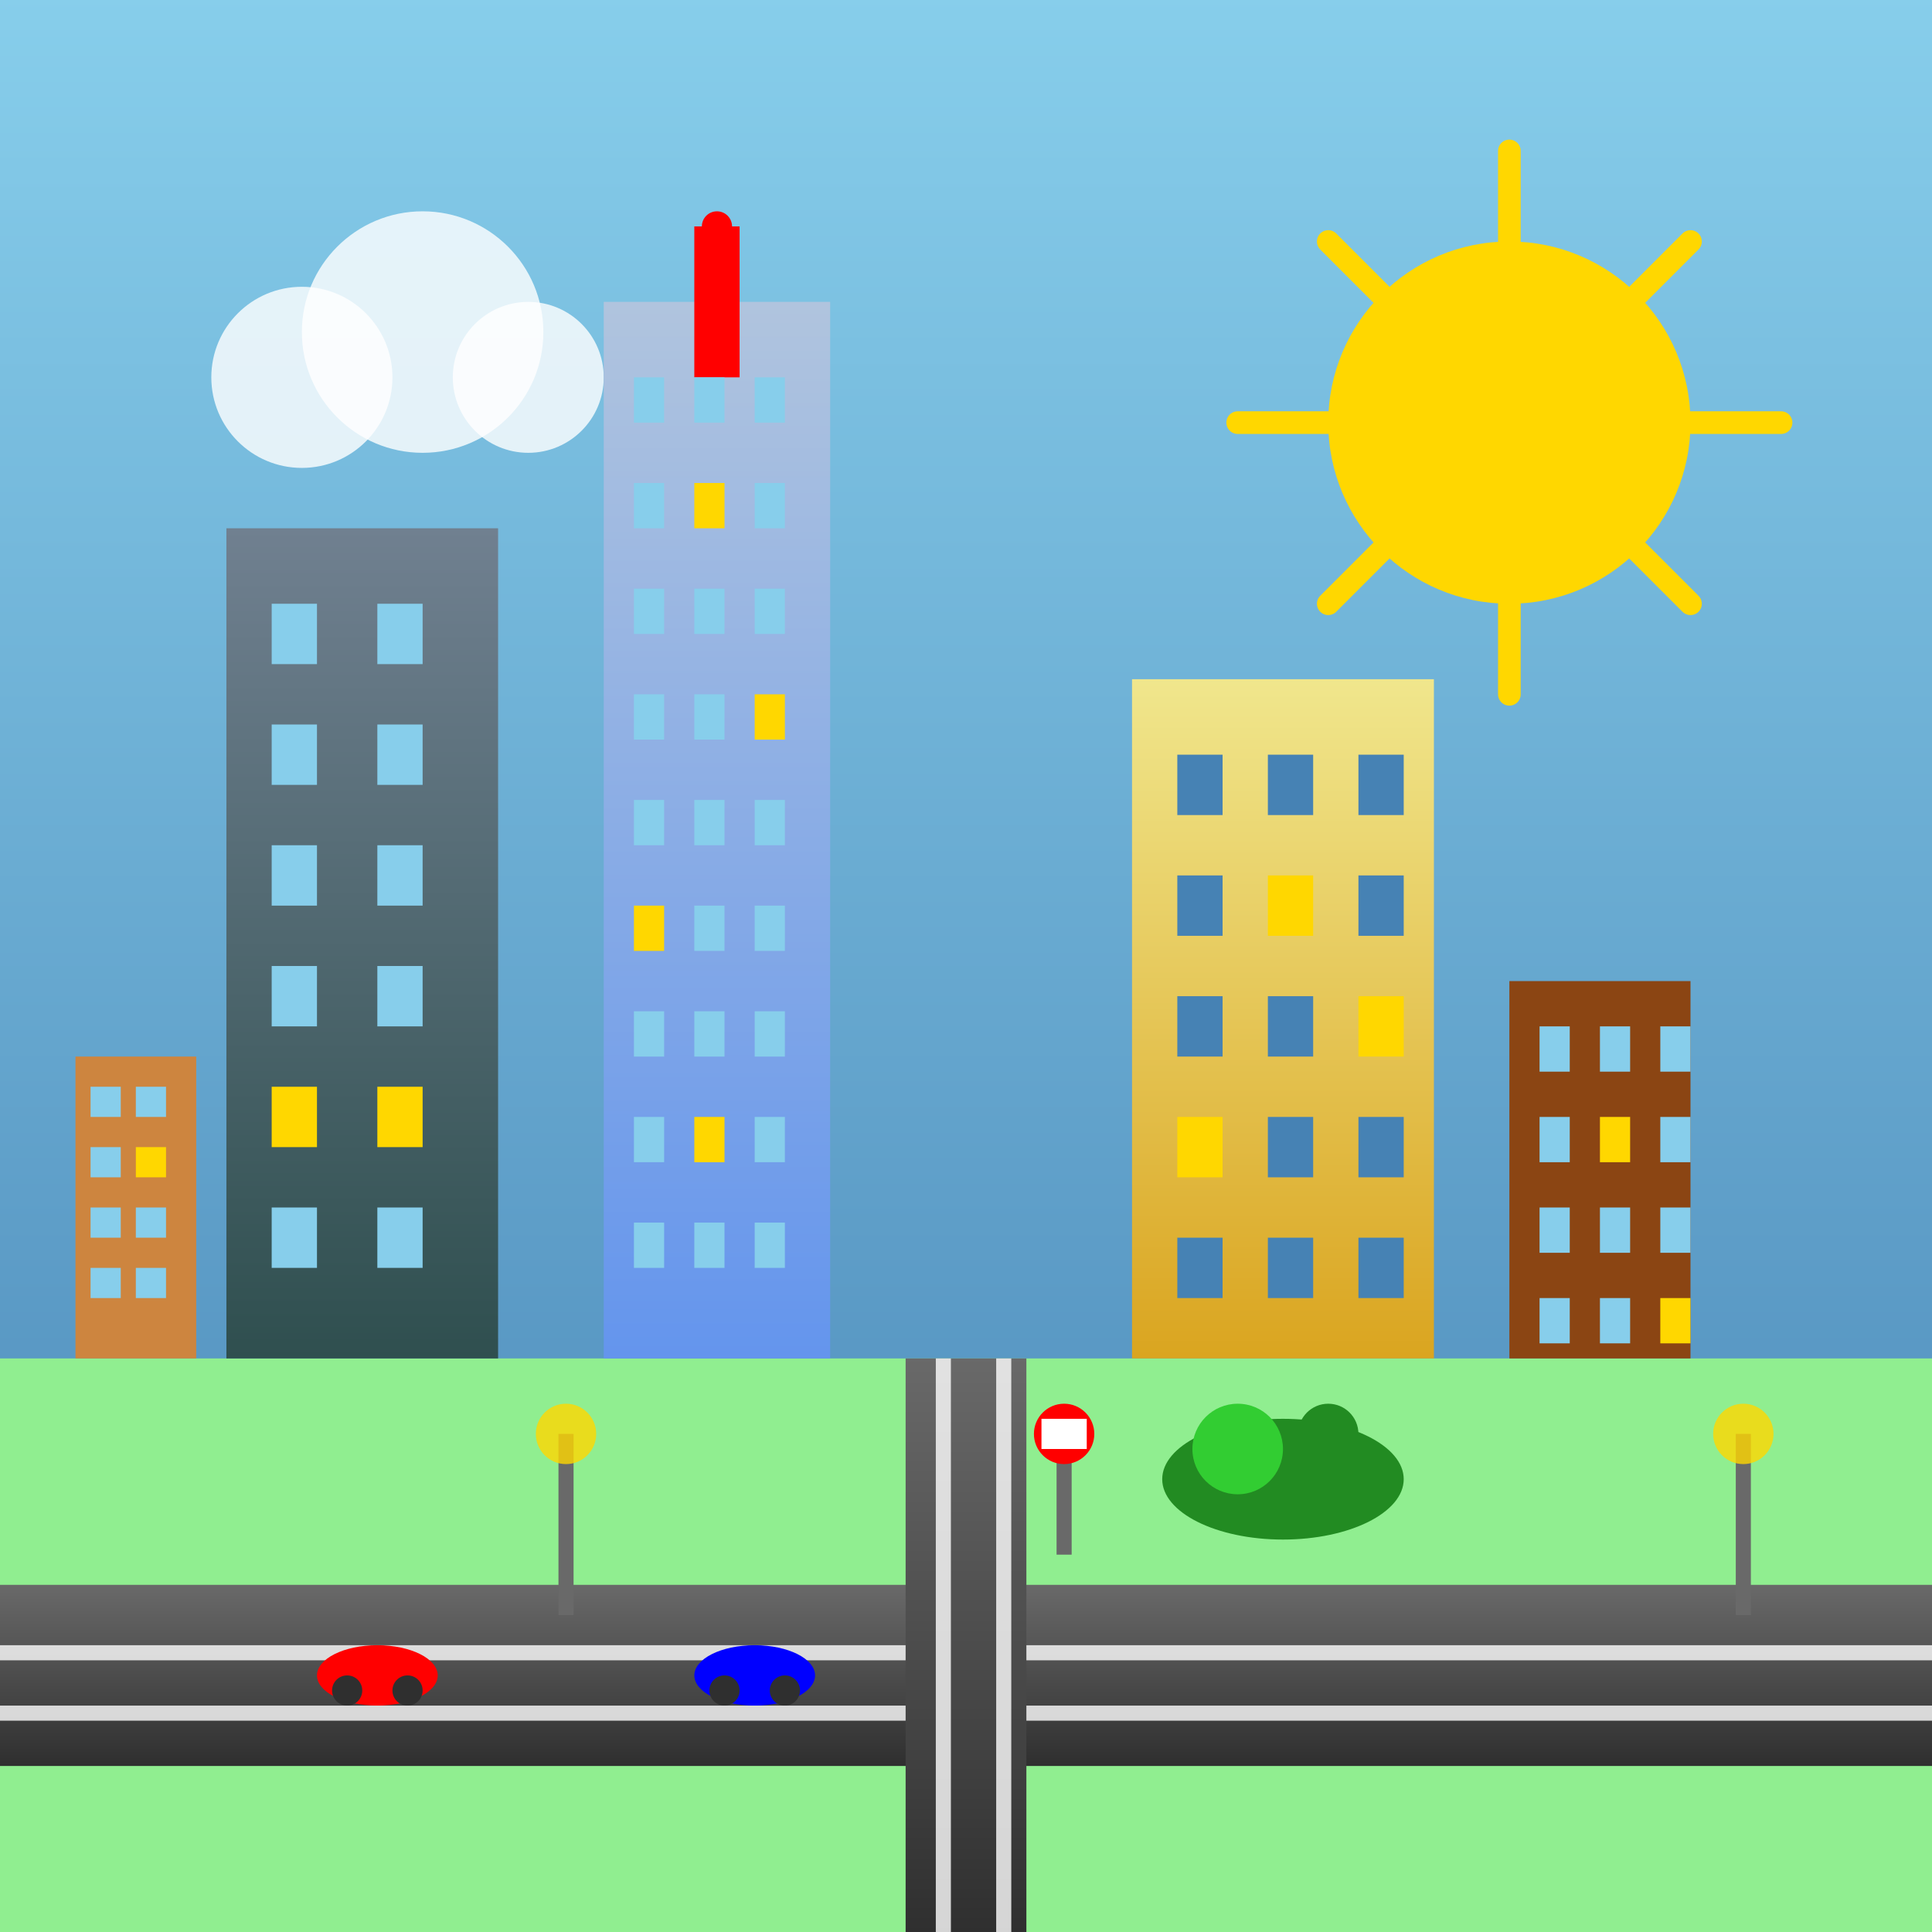 <svg viewBox="0 0 128 128" xmlns="http://www.w3.org/2000/svg">
  <rect x="0" y="0" width="128" height="128" fill="#333333" stroke="none"/>
  <defs>
    <linearGradient id="skyGradient" x1="0%" y1="0%" x2="0%" y2="100%">
      <stop offset="0%" style="stop-color:#87CEEB"/>
      <stop offset="100%" style="stop-color:#4682B4"/>
    </linearGradient>
    <linearGradient id="building1" x1="0%" y1="0%" x2="0%" y2="100%">
      <stop offset="0%" style="stop-color:#708090"/>
      <stop offset="100%" style="stop-color:#2F4F4F"/>
    </linearGradient>
    <linearGradient id="building2" x1="0%" y1="0%" x2="0%" y2="100%">
      <stop offset="0%" style="stop-color:#B0C4DE"/>
      <stop offset="100%" style="stop-color:#6495ED"/>
    </linearGradient>
    <linearGradient id="building3" x1="0%" y1="0%" x2="0%" y2="100%">
      <stop offset="0%" style="stop-color:#F0E68C"/>
      <stop offset="100%" style="stop-color:#DAA520"/>
    </linearGradient>
    <linearGradient id="roadGradient" x1="0%" y1="0%" x2="0%" y2="100%">
      <stop offset="0%" style="stop-color:#696969"/>
      <stop offset="100%" style="stop-color:#2F2F2F"/>
    </linearGradient>
  </defs>
  
  <!-- 背景天空 -->
  <rect width="128" height="128" fill="url(#skyGradient)"/>
  
  <!-- 太阳 -->
  <circle cx="100" cy="28" r="12" fill="#FFD700"/>
  <path d="M 100 10 L 100 16 M 118 28 L 112 28 M 112 16 L 108 20 M 112 40 L 108 36 M 88 16 L 92 20 M 88 40 L 92 36 M 82 28 L 88 28 M 100 40 L 100 46" 
        stroke="#FFD700" stroke-width="1.5" stroke-linecap="round"/>
  
  <!-- 云朵 -->
  <circle cx="20" cy="25" r="6" fill="#FFFFFF" opacity="0.8"/>
  <circle cx="28" cy="22" r="8" fill="#FFFFFF" opacity="0.8"/>
  <circle cx="35" cy="25" r="5" fill="#FFFFFF" opacity="0.8"/>
  
  <!-- 地面 -->
  <rect x="0" y="90" width="128" height="38" fill="#90EE90"/>
  
  <!-- 主干道 -->
  <rect x="0" y="105" width="128" height="12" fill="url(#roadGradient)"/>
  <rect x="0" y="109" width="128" height="1" fill="#FFFFFF" opacity="0.8"/>
  <rect x="0" y="113" width="128" height="1" fill="#FFFFFF" opacity="0.8"/>
  
  <!-- 垂直道路 -->
  <rect x="60" y="90" width="8" height="38" fill="url(#roadGradient)"/>
  <rect x="62" y="90" width="1" height="38" fill="#FFFFFF" opacity="0.8"/>
  <rect x="66" y="90" width="1" height="38" fill="#FFFFFF" opacity="0.8"/>
  
  <!-- 摩天大楼1 (左侧高楼) -->
  <rect x="15" y="35" width="18" height="55" fill="url(#building1)"/>
  <!-- 窗户 -->
  <rect x="18" y="40" width="3" height="4" fill="#87CEEB"/>
  <rect x="25" y="40" width="3" height="4" fill="#87CEEB"/>
  <rect x="18" y="48" width="3" height="4" fill="#87CEEB"/>
  <rect x="25" y="48" width="3" height="4" fill="#87CEEB"/>
  <rect x="18" y="56" width="3" height="4" fill="#87CEEB"/>
  <rect x="25" y="56" width="3" height="4" fill="#87CEEB"/>
  <rect x="18" y="64" width="3" height="4" fill="#87CEEB"/>
  <rect x="25" y="64" width="3" height="4" fill="#87CEEB"/>
  <rect x="18" y="72" width="3" height="4" fill="#FFD700"/>
  <rect x="25" y="72" width="3" height="4" fill="#FFD700"/>
  <rect x="18" y="80" width="3" height="4" fill="#87CEEB"/>
  <rect x="25" y="80" width="3" height="4" fill="#87CEEB"/>
  
  <!-- 摩天大楼2 (中间最高楼) -->
  <rect x="40" y="20" width="15" height="70" fill="url(#building2)"/>
  <!-- 天线 -->
  <rect x="46" y="15" width="3" height="10" fill="#FF0000"/>
  <circle cx="47.5" cy="15" r="1" fill="#FF0000"/>
  <!-- 窗户 -->
  <rect x="42" y="25" width="2" height="3" fill="#87CEEB"/>
  <rect x="46" y="25" width="2" height="3" fill="#87CEEB"/>
  <rect x="50" y="25" width="2" height="3" fill="#87CEEB"/>
  <rect x="42" y="32" width="2" height="3" fill="#87CEEB"/>
  <rect x="46" y="32" width="2" height="3" fill="#FFD700"/>
  <rect x="50" y="32" width="2" height="3" fill="#87CEEB"/>
  <rect x="42" y="39" width="2" height="3" fill="#87CEEB"/>
  <rect x="46" y="39" width="2" height="3" fill="#87CEEB"/>
  <rect x="50" y="39" width="2" height="3" fill="#87CEEB"/>
  <rect x="42" y="46" width="2" height="3" fill="#87CEEB"/>
  <rect x="46" y="46" width="2" height="3" fill="#87CEEB"/>
  <rect x="50" y="46" width="2" height="3" fill="#FFD700"/>
  <rect x="42" y="53" width="2" height="3" fill="#87CEEB"/>
  <rect x="46" y="53" width="2" height="3" fill="#87CEEB"/>
  <rect x="50" y="53" width="2" height="3" fill="#87CEEB"/>
  <rect x="42" y="60" width="2" height="3" fill="#FFD700"/>
  <rect x="46" y="60" width="2" height="3" fill="#87CEEB"/>
  <rect x="50" y="60" width="2" height="3" fill="#87CEEB"/>
  <rect x="42" y="67" width="2" height="3" fill="#87CEEB"/>
  <rect x="46" y="67" width="2" height="3" fill="#87CEEB"/>
  <rect x="50" y="67" width="2" height="3" fill="#87CEEB"/>
  <rect x="42" y="74" width="2" height="3" fill="#87CEEB"/>
  <rect x="46" y="74" width="2" height="3" fill="#FFD700"/>
  <rect x="50" y="74" width="2" height="3" fill="#87CEEB"/>
  <rect x="42" y="81" width="2" height="3" fill="#87CEEB"/>
  <rect x="46" y="81" width="2" height="3" fill="#87CEEB"/>
  <rect x="50" y="81" width="2" height="3" fill="#87CEEB"/>
  
  <!-- 摩天大楼3 (右侧黄色楼) -->
  <rect x="75" y="45" width="20" height="45" fill="url(#building3)"/>
  <!-- 窗户 -->
  <rect x="78" y="50" width="3" height="4" fill="#4682B4"/>
  <rect x="84" y="50" width="3" height="4" fill="#4682B4"/>
  <rect x="90" y="50" width="3" height="4" fill="#4682B4"/>
  <rect x="78" y="58" width="3" height="4" fill="#4682B4"/>
  <rect x="84" y="58" width="3" height="4" fill="#FFD700"/>
  <rect x="90" y="58" width="3" height="4" fill="#4682B4"/>
  <rect x="78" y="66" width="3" height="4" fill="#4682B4"/>
  <rect x="84" y="66" width="3" height="4" fill="#4682B4"/>
  <rect x="90" y="66" width="3" height="4" fill="#FFD700"/>
  <rect x="78" y="74" width="3" height="4" fill="#FFD700"/>
  <rect x="84" y="74" width="3" height="4" fill="#4682B4"/>
  <rect x="90" y="74" width="3" height="4" fill="#4682B4"/>
  <rect x="78" y="82" width="3" height="4" fill="#4682B4"/>
  <rect x="84" y="82" width="3" height="4" fill="#4682B4"/>
  <rect x="90" y="82" width="3" height="4" fill="#4682B4"/>
  
  <!-- 较矮建筑1 -->
  <rect x="5" y="70" width="8" height="20" fill="#CD853F"/>
  <rect x="6" y="72" width="2" height="2" fill="#87CEEB"/>
  <rect x="9" y="72" width="2" height="2" fill="#87CEEB"/>
  <rect x="6" y="76" width="2" height="2" fill="#87CEEB"/>
  <rect x="9" y="76" width="2" height="2" fill="#FFD700"/>
  <rect x="6" y="80" width="2" height="2" fill="#87CEEB"/>
  <rect x="9" y="80" width="2" height="2" fill="#87CEEB"/>
  <rect x="6" y="84" width="2" height="2" fill="#87CEEB"/>
  <rect x="9" y="84" width="2" height="2" fill="#87CEEB"/>
  
  <!-- 较矮建筑2 -->
  <rect x="100" y="65" width="12" height="25" fill="#8B4513"/>
  <rect x="102" y="68" width="2" height="3" fill="#87CEEB"/>
  <rect x="106" y="68" width="2" height="3" fill="#87CEEB"/>
  <rect x="110" y="68" width="2" height="3" fill="#87CEEB"/>
  <rect x="102" y="74" width="2" height="3" fill="#87CEEB"/>
  <rect x="106" y="74" width="2" height="3" fill="#FFD700"/>
  <rect x="110" y="74" width="2" height="3" fill="#87CEEB"/>
  <rect x="102" y="80" width="2" height="3" fill="#87CEEB"/>
  <rect x="106" y="80" width="2" height="3" fill="#87CEEB"/>
  <rect x="110" y="80" width="2" height="3" fill="#87CEEB"/>
  <rect x="102" y="86" width="2" height="3" fill="#87CEEB"/>
  <rect x="106" y="86" width="2" height="3" fill="#87CEEB"/>
  <rect x="110" y="86" width="2" height="3" fill="#FFD700"/>
  
  <!-- 公园绿地 -->
  <ellipse cx="85" cy="98" rx="8" ry="4" fill="#228B22"/>
  <circle cx="82" cy="96" r="3" fill="#32CD32"/>
  <circle cx="88" cy="95" r="2" fill="#228B22"/>
  
  <!-- 汽车 -->
  <ellipse cx="25" cy="111" rx="4" ry="2" fill="#FF0000"/>
  <circle cx="23" cy="112" r="1" fill="#2F2F2F"/>
  <circle cx="27" cy="112" r="1" fill="#2F2F2F"/>
  
  <ellipse cx="50" cy="111" rx="4" ry="2" fill="#0000FF"/>
  <circle cx="48" cy="112" r="1" fill="#2F2F2F"/>
  <circle cx="52" cy="112" r="1" fill="#2F2F2F"/>
  
  <!-- 路灯 -->
  <rect x="37" y="95" width="1" height="12" fill="#696969"/>
  <circle cx="37.5" cy="95" r="2" fill="#FFD700" opacity="0.8"/>
  
  <rect x="115" y="95" width="1" height="12" fill="#696969"/>
  <circle cx="115.5" cy="95" r="2" fill="#FFD700" opacity="0.8"/>
  
  <!-- 交通标志 -->
  <rect x="70" y="95" width="1" height="8" fill="#696969"/>
  <circle cx="70.5" cy="95" r="2" fill="#FF0000"/>
  <rect x="69" y="94" width="3" height="2" fill="#FFFFFF"/>
</svg> 